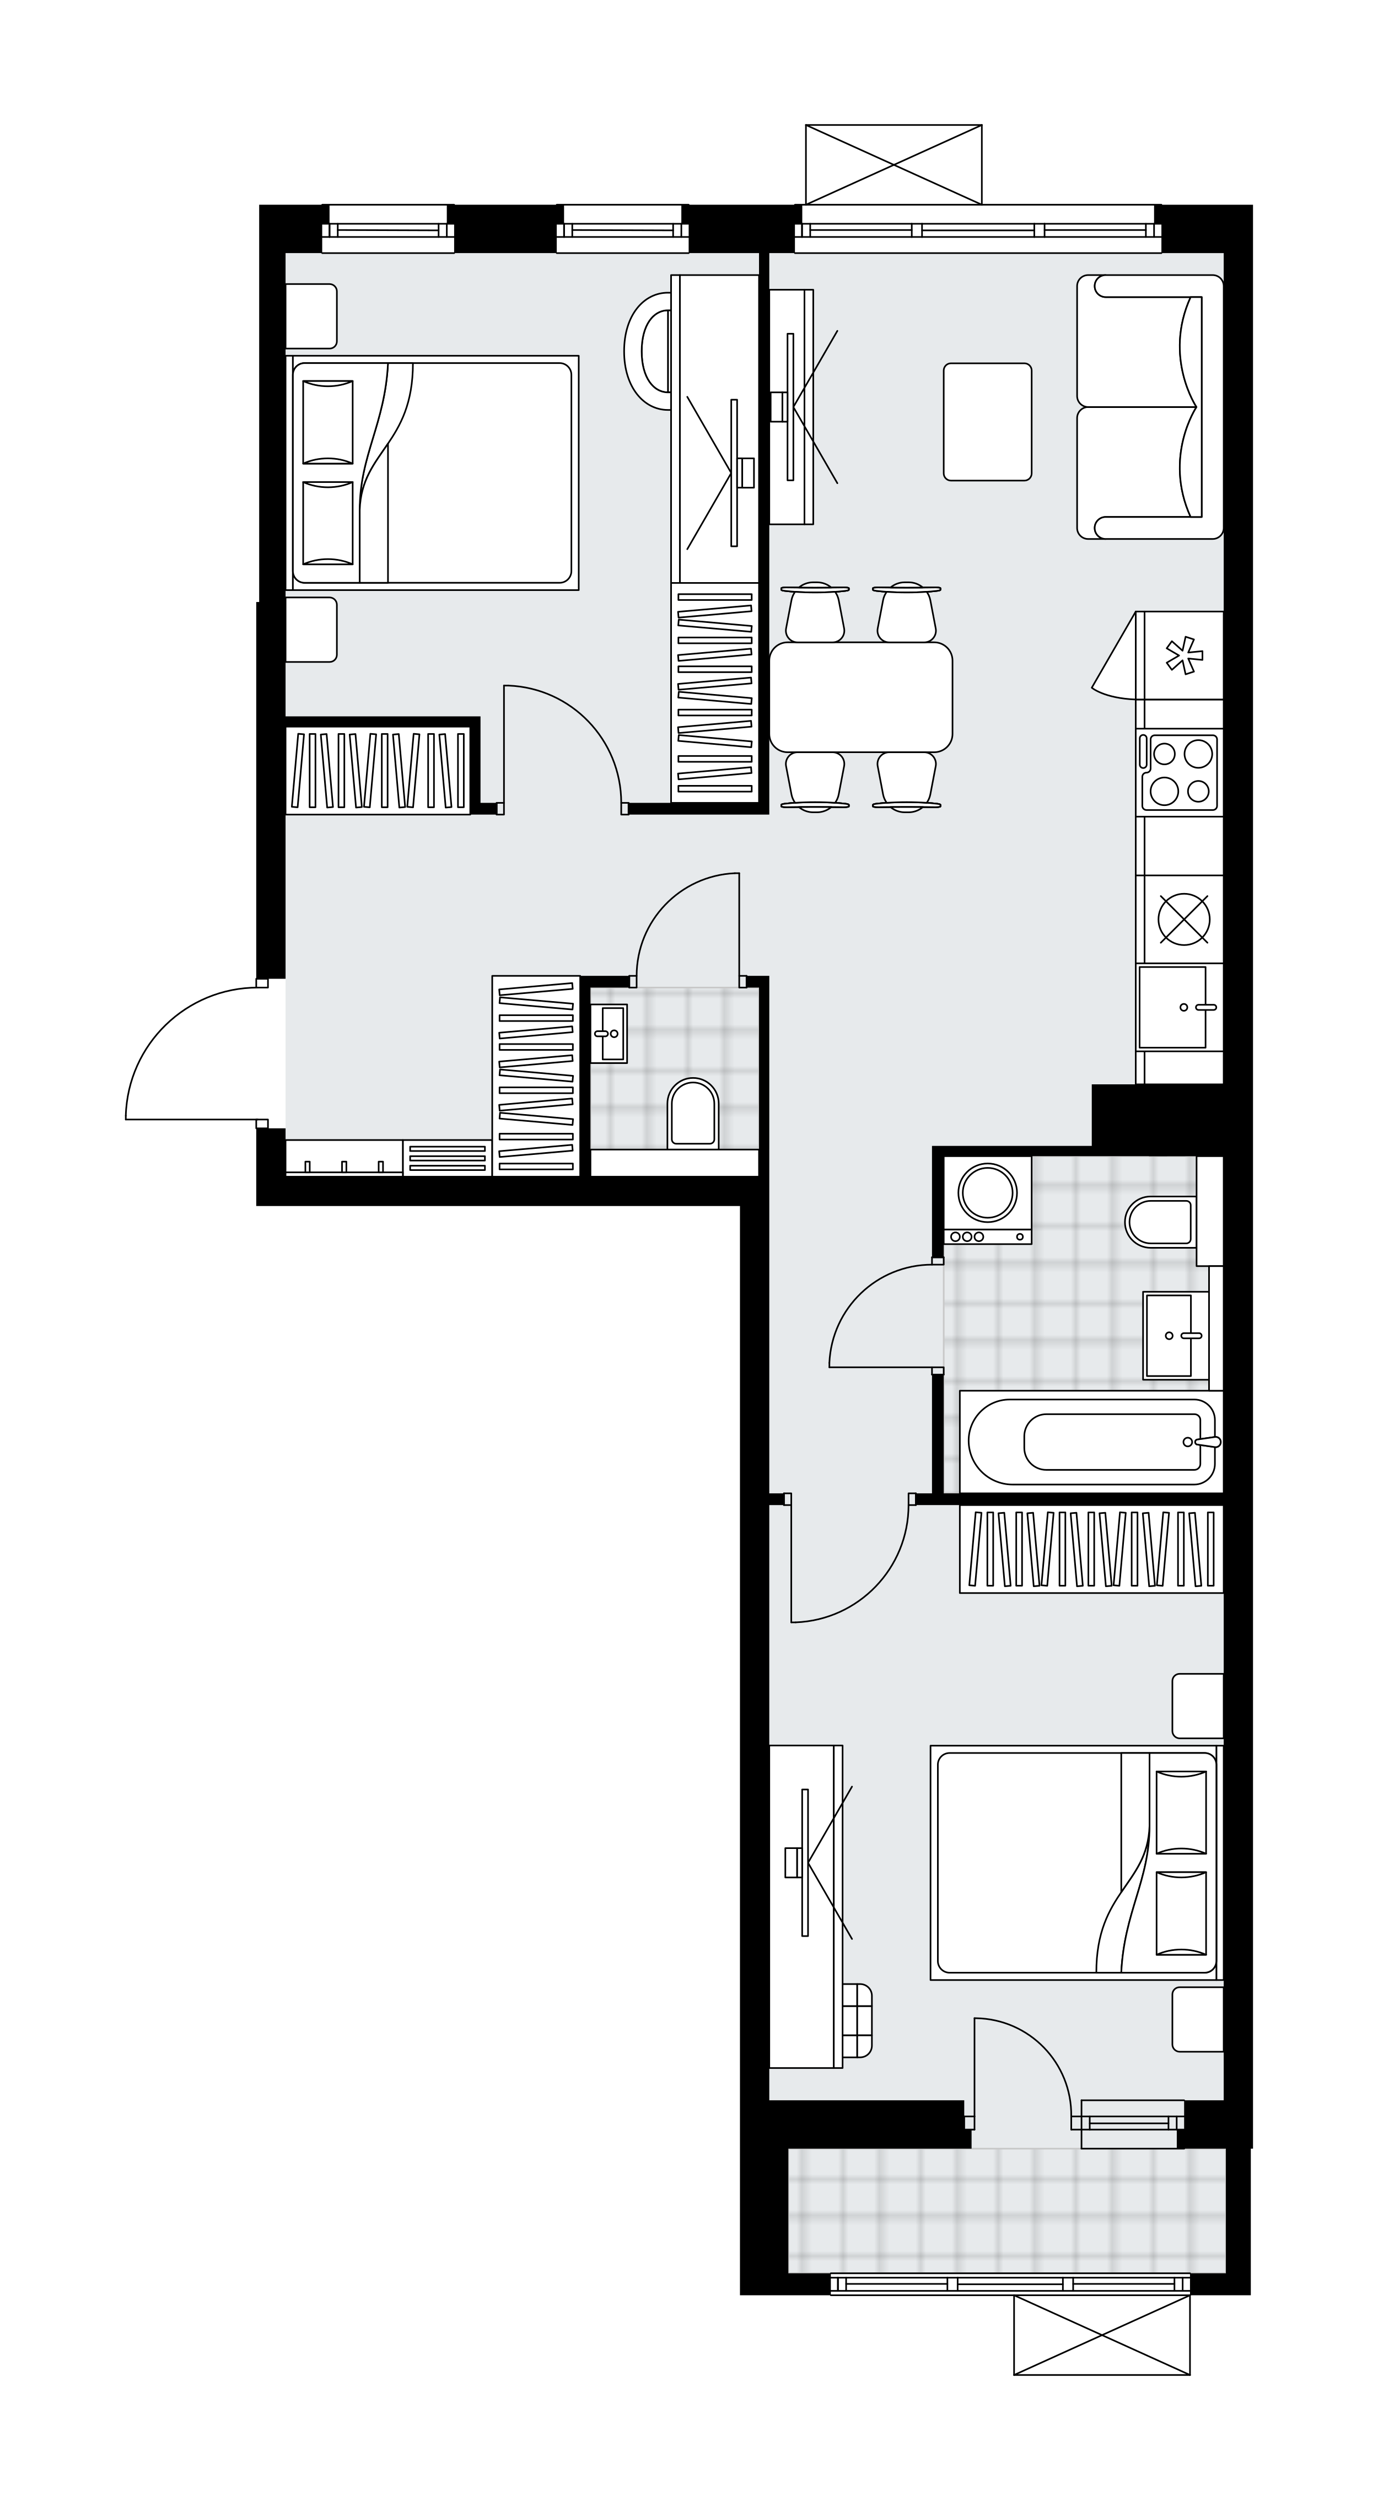 <svg xmlns="http://www.w3.org/2000/svg" xmlns:xlink="http://www.w3.org/1999/xlink" height="2000px" id="Layer_1" style="enable-background:new 0 0 1102.54 2000;" version="1.1" viewBox="0 0 1102.54 2000" width="1102.54px" x="0px" y="0px" xml:space="preserve">
<style type="text/css">
	.st0{fill:none;}
	.st1{opacity:0.25;fill:none;stroke:#070606;stroke-width:0.4;stroke-miterlimit:10;}
	.st2{fill:#FFFFFF;}
	.st3{fill:#E7EAEC;}
	.st4{fill:url(#SVGID_1_);stroke:#C8C8C8;stroke-width:1.3;stroke-miterlimit:10;}
	
		.st5{fill:url(#SVGID_00000119825414624142943940000015233773294602120860_);stroke:#C8C8C8;stroke-width:1.3;stroke-miterlimit:10;}
	
		.st6{fill:url(#SVGID_00000180351982351700927970000013605149803926237841_);stroke:#C8C8C8;stroke-width:1.3;stroke-miterlimit:10;}
	.st7{fill:none;stroke:#000000;stroke-width:1.3;stroke-linecap:round;stroke-linejoin:round;stroke-miterlimit:10;}
	.st8{fill:#FFFFFF;stroke:#000000;stroke-width:1.3;stroke-linecap:round;stroke-linejoin:round;stroke-miterlimit:10;}
	.st9{fill:none;stroke:#000000;stroke-width:1.3;stroke-linecap:round;stroke-linejoin:round;}
	.st10{fill:none;stroke:#000000;stroke-width:1.3;stroke-linecap:round;stroke-linejoin:round;stroke-dasharray:10.102,10.102;}
	.st11{fill:none;stroke:#000000;stroke-width:1.3;stroke-linecap:round;stroke-linejoin:round;stroke-dasharray:10.819,10.819;}
	.st12{fill:none;stroke:#000000;stroke-width:1.3;stroke-linecap:round;stroke-linejoin:round;stroke-dasharray:9.245,9.245;}
	.st13{font-family:'Arial-BoldMT','Arial'; font-weight:bold;}
	.st14{font-size:61.471px;}
	.st15{font-size:52.014px;}
	.st16{font-family: 'ArialMT','Arial';}
	.st17{font-size:40px;}
</style>
<pattern height="14.57" id="New_Pattern_Swatch_2" patternUnits="userSpaceOnUse" style="overflow:visible;" viewBox="7.49 -22.06 14.57 14.57" width="14.57" x="-448.6" y="-0.36">
	<g>
		<rect class="st0" height="14.57" width="14.57" x="7.49" y="-22.06" />
		<g>
			<rect class="st1" height="7.29" width="7.29" x="14.77" y="-7.49" />
		</g>
		<g>
			<rect class="st1" height="7.29" width="7.29" x="0.2" y="-7.49" />
		</g>
		<g>
			<rect class="st1" height="7.29" width="7.29" x="22.06" y="-14.77" />
		</g>
		<g>
			<rect class="st1" height="7.29" width="7.29" x="7.49" y="-14.77" />
			<rect class="st1" height="7.29" width="7.29" x="14.77" y="-22.06" />
		</g>
		<g>
			<rect class="st1" height="7.29" width="7.29" x="0.2" y="-22.06" />
		</g>
		<g>
			<rect class="st1" height="7.29" width="7.29" x="22.06" y="-29.35" />
		</g>
		<g>
			<rect class="st1" height="7.29" width="7.29" x="7.49" y="-29.35" />
		</g>
	</g>
</pattern>
<path class="st2" d="M1002.54,163.78v15.25v23.46v93.83v211.11v387.03v598.14v187.65v38.7h-1.76v99.69v17.59h-48.02  c0,0,0,0,0,0V1900c0,0,0,0.01,0,0.01c0,0.04-0.02,0.07-0.02,0.11c-0.01,0.05-0.01,0.1-0.03,0.15c0,0,0,0,0,0.01  c0,0.01-0.01,0.01-0.01,0.01c-0.05,0.1-0.12,0.17-0.2,0.23c-0.02,0.02-0.04,0.03-0.06,0.04c-0.09,0.05-0.2,0.09-0.31,0.09H811.37  c-0.12,0-0.22-0.04-0.31-0.09c-0.02-0.01-0.04-0.03-0.06-0.04c-0.08-0.06-0.16-0.14-0.2-0.23c0-0.01-0.01-0.01-0.01-0.01  c0,0,0,0,0-0.01c-0.02-0.04-0.02-0.1-0.03-0.15c-0.01-0.04-0.02-0.07-0.02-0.11c0,0,0-0.01,0-0.01v-63.13H664.77  c-0.36,0-0.65-0.29-0.65-0.65c0,0,0,0,0,0h-33.36h-38.7v-15.25v-0.59v-22.87v-117.28v0V964.82H481.22H228.48h-23.46v-61.51  c-0.36,0-0.65-0.29-0.65-0.65v-6.39H100.65c-0.36,0-0.65-0.29-0.65-0.65v-3.07c0,0,0-0.01,0-0.01c0,0,0-0.01,0-0.01  c0.82-27.78,12.26-53.73,32.19-73.09c19.5-18.93,45.07-29.54,72.18-30v-6.41c0-0.36,0.29-0.65,0.65-0.65V502.72v-21.11h2.35V202.48  v-23.46v-15.25h49.78c0-0.36,0.29-0.65,0.65-0.65h105.55c0.36,0,0.65,0.29,0.65,0.65h80.8c0-0.36,0.29-0.65,0.65-0.65H551  c0.36,0,0.65,0.29,0.65,0.65h83.73c0-0.36,0.29-0.65,0.65-0.65h8.15V100c0,0,0-0.01,0-0.01c0-0.04,0.01-0.07,0.02-0.11  c0.01-0.05,0.01-0.1,0.03-0.15c0,0,0,0,0-0.01c0.01-0.02,0.03-0.04,0.04-0.06c0.03-0.05,0.06-0.1,0.1-0.14  c0.03-0.03,0.06-0.04,0.1-0.07c0.04-0.02,0.07-0.05,0.11-0.07c0.05-0.02,0.1-0.02,0.15-0.03c0.03,0,0.06-0.02,0.09-0.02h140.72  c0,0,0,0,0,0h0.02c0.03,0,0.06,0.01,0.09,0.02c0.05,0.01,0.1,0.01,0.15,0.03c0.04,0.02,0.07,0.04,0.11,0.07  c0.03,0.02,0.07,0.04,0.1,0.07c0.04,0.04,0.07,0.09,0.1,0.14c0.01,0.02,0.03,0.04,0.04,0.06c0,0,0,0,0,0.01  c0.02,0.05,0.02,0.1,0.03,0.15c0.01,0.04,0.02,0.07,0.02,0.11c0,0,0,0.01,0,0.01v63.13h143.02c0.36,0,0.65,0.29,0.65,0.65H1002.54z" id="background" />
<g id="floor">
	<polygon class="st3" points="979.08,1718.94 979.08,1680.24 979.08,1510.6 979.08,919.66 979.08,763.09 979.08,202.48    464.21,202.48 427.86,202.48 228.48,202.48 228.48,941.36 464.21,941.36 464.21,919.66 615.51,919.66 615.51,1680.24    630.75,1680.24 630.75,1718.94 630.75,1781.22 630.75,1818.63 980.84,1818.63 980.84,1718.94  " />
	<pattern id="SVGID_1_" patternTransform="matrix(4.138 0 0 4.138 20996.613 16406.666)" xlink:href="#New_Pattern_Swatch_2">
	</pattern>
	<rect class="st4" height="129.6" width="134.87" x="472.42" y="790.06" />
	
		<pattern id="SVGID_00000166654570652259861060000004715344594182727342_" patternTransform="matrix(4.138 0 0 4.138 20996.613 16406.666)" xlink:href="#New_Pattern_Swatch_2">
	</pattern>
	
		<polygon points="   967.35,1112.65 967.35,1012.9 957.28,1012.9 957.28,924.94 755.07,924.94 755.07,1194.69 927.33,1194.69 954.45,1194.69    979.08,1194.69 979.08,1112.65  " style="fill:url(#SVGID_00000166654570652259861060000004715344594182727342_);stroke:#C8C8C8;stroke-width:1.3;stroke-miterlimit:10;" />
	
		<pattern id="SVGID_00000009560658139087161530000008399423499040691097_" patternTransform="matrix(4.138 0 0 4.095 20996.613 16210.463)" xlink:href="#New_Pattern_Swatch_2">
	</pattern>
	
		<rect height="99.69" style="fill:url(#SVGID_00000009560658139087161530000008399423499040691097_);stroke:#C8C8C8;stroke-width:1.3;stroke-miterlimit:10;" width="350.09" x="630.75" y="1718.94" />
	<g id="LINE_00000071517532191356694980000008766473518098397081_">
		<line class="st7" x1="865.32" x2="947.42" y1="1693.14" y2="1693.14" />
	</g>
	<g id="LINE_00000084515273374915493400000006657261498465003180_">
		<line class="st7" x1="865.32" x2="947.42" y1="1703.69" y2="1703.69" />
	</g>
	<g id="LINE_00000011726932178364044540000013699322166085782441_">
		<line class="st7" x1="871.89" x2="934.9" y1="1698.7" y2="1698.7" />
	</g>
	<g id="LINE_00000135686185655726884520000013789132149607375488_">
		<line class="st7" x1="941.47" x2="941.47" y1="1693.14" y2="1703.69" />
	</g>
	<g id="LINE_00000091708159240446873500000016905671938293641401_">
		<line class="st7" x1="871.89" x2="871.89" y1="1693.14" y2="1703.69" />
	</g>
	<g id="LINE_00000078004562745278392920000014540604684478984589_">
		<line class="st7" x1="865.32" x2="947.42" y1="1680.24" y2="1680.24" />
	</g>
	<g id="LINE_00000092416261454967608310000007761997821063490965_">
		<line class="st7" x1="947.42" x2="865.32" y1="1718.94" y2="1718.94" />
	</g>
	<g id="LINE_00000023994829847990067510000004117546659224432536_">
		<line class="st7" x1="934.9" x2="934.9" y1="1693.13" y2="1703.69" />
	</g>
	<g id="LINE_00000067914680548522726280000010930065277994523265_">
		<line class="st7" x1="865.32" x2="865.32" y1="1680.24" y2="1718.94" />
	</g>
	<g id="LINE_00000056390063710295722950000016212732602843669903_">
		<line class="st7" x1="636.03" x2="929.24" y1="163.78" y2="163.78" />
	</g>
	<g id="LINE_00000116234464893589816170000013611834996686331288_">
		<line class="st7" x1="641.69" x2="641.69" y1="179.02" y2="189.58" />
	</g>
	<g id="LINE_00000134933692270169832750000002509832659992124337_">
		<line class="st7" x1="923.37" x2="923.37" y1="179.02" y2="189.58" />
	</g>
	<g id="LINE_00000088101492736948822640000014111071626069447837_">
		<line class="st7" x1="729.51" x2="648.25" y1="184.01" y2="184.01" />
	</g>
	<g id="LINE_00000050623947724939663080000000958704871200781187_">
		<line class="st7" x1="916.81" x2="835.76" y1="184.01" y2="184.01" />
	</g>
	<g id="LINE_00000149369392551227704190000015260164565805159052_">
		<line class="st7" x1="916.81" x2="916.81" y1="189.58" y2="179.02" />
	</g>
	<g id="LINE_00000165957164792458693390000012882059897542360466_">
		<line class="st7" x1="641.69" x2="641.69" y1="179.02" y2="189.58" />
	</g>
	<g id="LINE_00000076564518339397023690000003767168261804666297_">
		<line class="st7" x1="648.25" x2="648.25" y1="189.58" y2="179.02" />
	</g>
	<g id="LINE_00000106844916996936845620000018083720068223222177_">
		<line class="st7" x1="737.72" x2="737.72" y1="179.02" y2="189.58" />
	</g>
	<g id="LINE_00000168827170955614039830000006838738166780761489_">
		<line class="st7" x1="737.72" x2="729.51" y1="189.58" y2="189.58" />
	</g>
	<g id="LINE_00000013166519880329467160000007541699794537825451_">
		<line class="st7" x1="729.51" x2="729.51" y1="189.58" y2="179.02" />
	</g>
	<g id="LINE_00000031169903116078028830000017955221064183737526_">
		<line class="st7" x1="729.51" x2="737.72" y1="179.02" y2="179.02" />
	</g>
	<g id="LINE_00000135684746723236482960000003597064180595855501_">
		<line class="st7" x1="929.24" x2="636.03" y1="202.48" y2="202.48" />
	</g>
	<g id="LINE_00000160876965349538900740000012509988776074126768_">
		<line class="st7" x1="835.76" x2="835.76" y1="179.02" y2="189.58" />
	</g>
	<g id="LINE_00000011022417534941215700000008202569423561058710_">
		<line class="st7" x1="835.76" x2="827.55" y1="189.58" y2="189.58" />
	</g>
	<g id="LINE_00000051377966396228962550000006559139647231135154_">
		<line class="st7" x1="827.55" x2="827.55" y1="189.58" y2="179.02" />
	</g>
	<g id="LINE_00000072257220262380170930000004279043154316361631_">
		<line class="st7" x1="827.55" x2="835.76" y1="179.02" y2="179.02" />
	</g>
	<g id="LINE_00000109722368334549289540000001410096464167975603_">
		<line class="st7" x1="827.55" x2="737.72" y1="184.3" y2="184.3" />
	</g>
	<g id="LWPOLYLINE_00000023976374402410196880000018348683060148177053_">
		<line class="st7" x1="835.76" x2="929.24" y1="179.02" y2="179.02" />
	</g>
	<g id="LWPOLYLINE_00000083069065838884907400000004388557017906602151_">
		<line class="st7" x1="827.55" x2="737.72" y1="179.02" y2="179.02" />
	</g>
	<g id="LWPOLYLINE_00000040544546212694074280000017966923026637316538_">
		<line class="st7" x1="729.51" x2="636.03" y1="179.02" y2="179.02" />
	</g>
	<g id="LWPOLYLINE_00000073709330666942591890000017873874480374434947_">
		<line class="st7" x1="835.76" x2="929.24" y1="189.58" y2="189.58" />
	</g>
	<g id="LWPOLYLINE_00000160168943949988488030000011799884249713514119_">
		<line class="st7" x1="827.55" x2="737.72" y1="189.58" y2="189.58" />
	</g>
	<g id="LWPOLYLINE_00000032622962832079083320000005689711438924610492_">
		<line class="st7" x1="729.51" x2="636.03" y1="189.58" y2="189.58" />
	</g>
	<g id="LINE_00000124159736362624826640000001966181262908879782_">
		<line class="st7" x1="257.8" x2="363.35" y1="163.78" y2="163.78" />
	</g>
	<g id="LINE_00000015317587608903616370000015987569651993711544_">
		<line class="st7" x1="363.35" x2="257.8" y1="189.58" y2="189.58" />
	</g>
	<g id="LINE_00000153674320302322822120000004893611720730168757_">
		<line class="st7" x1="263.66" x2="263.66" y1="179.02" y2="189.58" />
	</g>
	<g id="LINE_00000111157302830535372470000002098336459568386456_">
		<line class="st7" x1="357.49" x2="357.49" y1="179.02" y2="189.58" />
	</g>
	<g id="LINE_00000100382384966658149620000015006917051191786117_">
		<line class="st7" x1="363.35" x2="257.8" y1="179.02" y2="179.02" />
	</g>
	<g id="LINE_00000001624000922145821320000008712852961791725458_">
		<line class="st7" x1="350.92" x2="270.23" y1="184.3" y2="184.01" />
	</g>
	<g id="LINE_00000144297496709038696010000012628006786559449525_">
		<line class="st7" x1="350.92" x2="350.92" y1="189.58" y2="179.02" />
	</g>
	<g id="LINE_00000038402052696435487800000015203989335857923737_">
		<line class="st7" x1="263.66" x2="263.66" y1="179.02" y2="189.58" />
	</g>
	<g id="LINE_00000062153389313514858310000002470051249654445454_">
		<line class="st7" x1="270.23" x2="270.23" y1="189.58" y2="179.02" />
	</g>
	<g id="LINE_00000093891159407029312140000010891265079508201892_">
		<line class="st7" x1="363.35" x2="257.8" y1="202.48" y2="202.48" />
	</g>
	<g id="LINE_00000035506167526044378190000011365567586339178383_">
		<line class="st7" x1="445.45" x2="551" y1="163.78" y2="163.78" />
	</g>
	<g id="LINE_00000101101489572639082780000014569127707484322226_">
		<line class="st7" x1="551" x2="445.45" y1="189.58" y2="189.58" />
	</g>
	<g id="LINE_00000046339926503853242950000005550684612527626685_">
		<line class="st7" x1="451.31" x2="451.31" y1="179.02" y2="189.58" />
	</g>
	<g id="LINE_00000038409295688540314300000007964948294722305716_">
		<line class="st7" x1="545.14" x2="545.14" y1="179.02" y2="189.58" />
	</g>
	<g id="LINE_00000007391973470865206940000012082589495062503065_">
		<line class="st7" x1="551" x2="445.45" y1="179.02" y2="179.02" />
	</g>
	<g id="LINE_00000000224927798943942970000011700425826732807315_">
		<line class="st7" x1="538.57" x2="457.88" y1="184.3" y2="184.01" />
	</g>
	<g id="LINE_00000021805797997840790100000012273345118034716086_">
		<line class="st7" x1="538.57" x2="538.57" y1="189.58" y2="179.02" />
	</g>
	<g id="LINE_00000021816541005088900950000002380990237035558078_">
		<line class="st7" x1="451.31" x2="451.31" y1="179.02" y2="189.58" />
	</g>
	<g id="LINE_00000163794667142974144990000005836859174236197788_">
		<line class="st7" x1="457.88" x2="457.88" y1="189.58" y2="179.02" />
	</g>
	<g id="LINE_00000182522549801257820790000013279006889650740119_">
		<line class="st7" x1="551" x2="445.45" y1="202.48" y2="202.48" />
	</g>
	<g id="LINE_00000032617148564266061590000006464302218241020090_">
		<line class="st7" x1="664.77" x2="952.11" y1="1818.63" y2="1818.63" />
	</g>
	<g id="LINE_00000145757482347496530960000000896845201189158826_">
		<line class="st7" x1="670.42" x2="670.42" y1="1822.15" y2="1832.7" />
	</g>
	<g id="LINE_00000182497695197838310060000014248591709057170053_">
		<line class="st7" x1="946.24" x2="946.24" y1="1822.15" y2="1832.7" />
	</g>
	<g id="LINE_00000157993531117111644440000012687222480393054381_">
		<line class="st7" x1="758.01" x2="676.99" y1="1827.13" y2="1827.13" />
	</g>
	<g id="LINE_00000017517291851400048120000014088604989995643828_">
		<line class="st7" x1="939.68" x2="858.63" y1="1827.13" y2="1827.13" />
	</g>
	<g id="LINE_00000155112488095471960950000014930005080613456512_">
		<line class="st7" x1="939.68" x2="939.68" y1="1832.7" y2="1822.15" />
	</g>
	<g id="LINE_00000152261493588155358670000004310442079279852734_">
		<line class="st7" x1="670.42" x2="670.42" y1="1822.15" y2="1832.7" />
	</g>
	<g id="LINE_00000171720236146938869260000000509633283496331963_">
		<line class="st7" x1="676.99" x2="676.99" y1="1832.7" y2="1822.15" />
	</g>
	<g id="LINE_00000134957305664484170160000007436514651322378414_">
		<line class="st7" x1="766.22" x2="766.22" y1="1822.15" y2="1832.7" />
	</g>
	<g id="LINE_00000059302507985799171270000010019160112974773917_">
		<line class="st7" x1="766.22" x2="758.01" y1="1832.7" y2="1832.7" />
	</g>
	<g id="LINE_00000033349804438579521140000016230926287556013207_">
		<line class="st7" x1="758.01" x2="758.01" y1="1832.7" y2="1822.15" />
	</g>
	<g id="LINE_00000015343647488134582570000004051284708263762049_">
		<line class="st7" x1="758.01" x2="766.22" y1="1822.15" y2="1822.15" />
	</g>
	<g id="LINE_00000016769703710330708060000003819356587967339952_">
		<line class="st7" x1="952.11" x2="664.77" y1="1836.22" y2="1836.22" />
	</g>
	<g id="LINE_00000041975747740109466820000006024204262685526692_">
		<line class="st7" x1="858.63" x2="858.63" y1="1822.15" y2="1832.7" />
	</g>
	<g id="LINE_00000031901968412286337680000002023122959080316330_">
		<line class="st7" x1="858.63" x2="850.42" y1="1832.7" y2="1832.7" />
	</g>
	<g id="LINE_00000003785326013181977190000014652303676524604077_">
		<line class="st7" x1="850.42" x2="850.42" y1="1832.7" y2="1822.15" />
	</g>
	<g id="LINE_00000155865930969737313300000015616804729376087212_">
		<line class="st7" x1="850.42" x2="858.63" y1="1822.15" y2="1822.15" />
	</g>
	<g id="LINE_00000031188192089747571920000000324963774320550590_">
		<line class="st7" x1="850.42" x2="766.22" y1="1827.43" y2="1827.43" />
	</g>
	<g id="LWPOLYLINE_00000132049521217470288930000005770695013125276344_">
		<line class="st7" x1="858.63" x2="952.11" y1="1822.15" y2="1822.15" />
	</g>
	<g id="LWPOLYLINE_00000063620571105472174450000009364453016034433718_">
		<line class="st7" x1="850.42" x2="766.22" y1="1822.15" y2="1822.15" />
	</g>
	<g id="LWPOLYLINE_00000166675077942128643030000005889465543090064560_">
		<line class="st7" x1="758.01" x2="664.77" y1="1822.15" y2="1822.15" />
	</g>
	<g id="LWPOLYLINE_00000178201480615360316610000014007083274952989874_">
		<line class="st7" x1="858.63" x2="952.11" y1="1832.7" y2="1832.7" />
	</g>
	<g id="LWPOLYLINE_00000021811571449329899660000006408757588637661319_">
		<line class="st7" x1="850.42" x2="766.22" y1="1832.7" y2="1832.7" />
	</g>
	<g id="LWPOLYLINE_00000039824930456783455360000011855181984936655039_">
		<line class="st7" x1="758.01" x2="664.77" y1="1832.7" y2="1832.7" />
	</g>
	<g id="LWPOLYLINE_00000170274852903650370920000017068695493673898136_">
		<rect class="st7" height="7.04" width="9.38" x="205.02" y="783.03" />
	</g>
	<g id="LWPOLYLINE_00000106110179784544364150000000872027803264452267_">
		<rect class="st7" height="7.04" width="9.38" x="205.02" y="895.62" />
	</g>
	<g id="LWPOLYLINE_00000108281735023988190980000001279464323444990601_">
		<path class="st7" d="M100.65,892.54c1.69-57.08,48.45-102.48,105.55-102.48" />
	</g>
	<g id="LINE_00000120555532015217337600000016315118421168895670_">
		<line class="st7" x1="206.2" x2="100.65" y1="895.62" y2="895.62" />
	</g>
	<g id="LINE_00000096749209994578023290000007884998849218872996_">
		<line class="st7" x1="100.65" x2="100.65" y1="895.62" y2="892.54" />
	</g>
	<g id="ARC_00000059999002002747322320000013460926261118406546_">
		<path class="st7" d="M779.7,1614.56c0.38,0,0.77,0,1.15,0.01c42.75,0.64,76.89,35.82,76.25,78.57" />
	</g>
	<g id="LINE_00000071523764504373163640000018168828182496884131_">
		<line class="st7" x1="779.7" x2="779.7" y1="1693.14" y2="1614.56" />
	</g>
	<g id="LINE_00000116203484943243980650000017580943864606076577_">
		<line class="st7" x1="865.32" x2="857.11" y1="1693.14" y2="1693.14" />
	</g>
	<g id="LINE_00000151515049334401786800000014798197805779468468_">
		<line class="st7" x1="857.11" x2="857.11" y1="1693.14" y2="1703.69" />
	</g>
	<g id="LINE_00000083074024646741686430000010277710015601127854_">
		<line class="st7" x1="857.11" x2="865.32" y1="1703.69" y2="1703.69" />
	</g>
	<g id="LINE_00000039814141638146528210000002496358788049907344_">
		<line class="st7" x1="771.49" x2="779.7" y1="1703.69" y2="1703.69" />
	</g>
	<g id="LINE_00000049918376522770310000000004839879367305465998_">
		<line class="st7" x1="779.7" x2="779.7" y1="1703.69" y2="1693.14" />
	</g>
	<g id="LINE_00000052799622447430796540000007450065175892118438_">
		<line class="st7" x1="779.7" x2="771.49" y1="1693.14" y2="1693.14" />
	</g>
	<g id="LINE_00000174567936222416460600000012660010933702873530_">
		<line class="st7" x1="771.49" x2="771.49" y1="1703.69" y2="1693.14" />
	</g>
	<g id="LWPOLYLINE_00000062912968266699129240000003134940925713476487_">
		<rect class="st7" height="9.38" width="5.86" x="627.24" y="1194.69" />
	</g>
	<g id="LWPOLYLINE_00000001625995518276202180000011067979242064159675_">
		<rect class="st7" height="9.38" width="5.86" x="726.93" y="1194.69" />
	</g>
	<g id="LINE_00000020369429446099250230000013656530229865661369_">
		<line class="st7" x1="627.24" x2="627.24" y1="1204.07" y2="1194.69" />
	</g>
	<g id="LINE_00000064339311600533405990000003647214248838769045_">
		<line class="st7" x1="732.79" x2="732.79" y1="1204.07" y2="1194.69" />
	</g>
	<g id="LINE_00000183227983242295508680000016797923865754165941_">
		<line class="st7" x1="633.1" x2="633.1" y1="1204.07" y2="1297.9" />
	</g>
	<g id="LINE_00000172399052293985807490000010578791704479049345_">
		<line class="st7" x1="636.62" x2="633.1" y1="1297.9" y2="1297.9" />
	</g>
	<g id="ARC_00000033335038552180569510000011140097164591426734_">
		<path class="st7" d="M726.93,1204.07c-0.03,50.45-39.89,91.87-90.31,93.83" />
	</g>
	<g id="LWPOLYLINE_00000036229109108482520510000012668797190591938198_">
		<rect class="st7" height="5.86" width="9.38" x="745.69" y="1093.83" />
	</g>
	<g id="LWPOLYLINE_00000172418389050773225090000015245235694357631137_">
		<rect class="st7" height="5.86" width="9.38" x="745.69" y="1005.86" />
	</g>
	<g id="LINE_00000174564947600984504150000012588919420850480522_">
		<line class="st7" x1="745.69" x2="755.07" y1="1099.69" y2="1099.69" />
	</g>
	<g id="LINE_00000081624390100856299870000018093650898907031442_">
		<line class="st7" x1="745.69" x2="755.07" y1="1005.86" y2="1005.86" />
	</g>
	<g id="LINE_00000084506391414145583860000008238827054072500616_">
		<line class="st7" x1="745.69" x2="663.59" y1="1093.83" y2="1093.83" />
	</g>
	<g id="ARC_00000127041082533184232770000001089265939233974163_">
		<path class="st7" d="M745.69,1011.73c-43.97,0.03-80.14,34.65-82.1,78.58" />
	</g>
	<g id="LINE_00000054251785644704907700000013622175281215827589_">
		<line class="st7" x1="663.59" x2="663.59" y1="1093.83" y2="1090.31" />
	</g>
	<g id="LWPOLYLINE_00000083771709717150317120000010211071062689378737_">
		<rect class="st7" height="9.38" width="5.86" x="591.46" y="780.68" />
	</g>
	<g id="LWPOLYLINE_00000182498168667193164580000014597092714459338686_">
		<rect class="st7" height="9.38" width="5.86" x="503.5" y="780.68" />
	</g>
	<g id="LINE_00000078744442046496911480000009495587308073436809_">
		<line class="st7" x1="597.33" x2="597.33" y1="780.68" y2="790.06" />
	</g>
	<g id="LINE_00000163061008035257795820000009971868531786239882_">
		<line class="st7" x1="503.5" x2="503.5" y1="780.68" y2="790.06" />
	</g>
	<g id="LINE_00000173133534193780003190000013090120776892260490_">
		<line class="st7" x1="591.46" x2="591.46" y1="780.68" y2="698.58" />
	</g>
	<g id="ARC_00000000923506557847290640000006521553894224490660_">
		<path class="st7" d="M509.37,780.68c0.03-43.97,34.65-80.14,78.58-82.1" />
	</g>
	<g id="LINE_00000142168254324875410240000002091441879394553748_">
		<line class="st7" x1="591.46" x2="587.95" y1="698.58" y2="698.58" />
	</g>
	<g id="LWPOLYLINE_00000072991887446392732660000015862380981689622700_">
		<rect class="st7" height="9.38" width="5.86" x="397.36" y="642.29" />
	</g>
	<g id="LWPOLYLINE_00000032631325921330651130000014125645313663360427_">
		<rect class="st7" height="9.38" width="5.86" x="497.05" y="642.29" />
	</g>
	<g id="LINE_00000040571213659045736150000015417179700617710239_">
		<line class="st7" x1="397.36" x2="397.36" y1="642.29" y2="651.67" />
	</g>
	<g id="LINE_00000040549260794324204770000006218830693690762146_">
		<line class="st7" x1="502.92" x2="502.92" y1="642.29" y2="651.67" />
	</g>
	<g id="LINE_00000075129744727037396300000007022133384492020894_">
		<line class="st7" x1="403.23" x2="403.23" y1="642.29" y2="548.46" />
	</g>
	<g id="LINE_00000045607778802038746480000012362584537660794018_">
		<line class="st7" x1="406.75" x2="403.23" y1="548.46" y2="548.46" />
	</g>
	<g id="ARC_00000103243613749232648180000013629844389640069291_">
		<path class="st7" d="M406.75,548.46c50.41,1.95,90.28,43.38,90.31,93.83" />
	</g>
	<g id="LINE_00000078017477527328542290000013273013163490828220_">
		<line class="st7" x1="644.83" x2="785.57" y1="100" y2="100" />
	</g>
	<g id="LINE_00000129168698765450255770000013867528686269991810_">
		<line class="st7" x1="785.57" x2="785.57" y1="100" y2="163.78" />
	</g>
	<g id="LINE_00000070082373711016249060000017309193777028409992_">
		<line class="st7" x1="644.83" x2="644.83" y1="163.78" y2="100" />
	</g>
	<g id="LWPOLYLINE_00000170993127394575296230000004716026937550033855_">
		<line class="st7" x1="785.57" x2="644.83" y1="163.78" y2="100" />
	</g>
	<g id="LWPOLYLINE_00000028293249714792864860000009831546766062488194_">
		<line class="st7" x1="644.83" x2="785.57" y1="163.78" y2="100" />
	</g>
	<g id="LINE_00000074437163131453792640000008214672056096456876_">
		<line class="st7" x1="952.11" x2="811.37" y1="1900" y2="1900" />
	</g>
	<g id="LINE_00000060715555828284469350000002310526553417575552_">
		<line class="st7" x1="811.37" x2="811.37" y1="1900" y2="1836.22" />
	</g>
	<g id="LINE_00000123423049254852705310000013614948550308541345_">
		<line class="st7" x1="952.11" x2="952.11" y1="1836.22" y2="1900" />
	</g>
	<g id="LWPOLYLINE_00000060011660186243346130000014966152042495077512_">
		<line class="st7" x1="811.37" x2="952.11" y1="1836.22" y2="1900" />
	</g>
	<g id="LWPOLYLINE_00000174579455510223881310000009607994362221896591_">
		<line class="st7" x1="952.11" x2="811.37" y1="1836.22" y2="1900" />
	</g>
	<g>
		<polygon points="771.49,1680.24 630.75,1680.24 615.51,1680.24 615.51,1204.07 627.24,1204.07 627.24,1194.69 615.51,1194.69     615.51,941.36 615.51,780.68 607.3,780.68 597.33,780.68 597.33,790.06 607.3,790.06 607.3,941.36 592.05,941.36 592.05,941.36     481.22,941.36 481.22,941.36 472.42,941.36 472.42,790.06 503.5,790.06 503.5,780.68 464.21,780.68 464.21,790.06 464.21,941.36     228.48,941.36 228.48,902.66 205.02,902.66 205.02,964.82 228.48,964.82 481.22,964.82 592.05,964.82 592.05,1680.24     592.05,1680.24 592.05,1797.52 592.05,1820.39 592.05,1820.98 592.05,1836.22 630.75,1836.22 664.77,1836.22 664.77,1818.63     630.75,1818.63 630.75,1797.52 630.75,1718.94 771.49,1718.94 777.36,1718.94 777.36,1703.69 771.49,1703.69   " />
		<polygon points="228.48,581.3 376.25,581.3 376.25,642.29 376.25,651.67 397.36,651.67 397.36,642.29 384.46,642.29 384.46,581.3     384.46,573.09 228.48,573.09 228.48,502.72 228.48,481.61 228.48,202.48 257.8,202.48 257.8,179.02 263.66,179.02 263.66,163.78     207.37,163.78 207.37,179.02 207.37,202.48 207.37,481.61 205.02,481.61 205.02,502.72 205.02,783.03 228.48,783.03   " />
		<polygon points="615.51,651.67 615.51,202.48 636.03,202.48 636.03,179.02 641.9,179.02 641.9,163.78 545.14,163.78     545.14,179.02 551,179.02 551,202.48 607.3,202.48 607.3,642.29 502.92,642.29 502.92,651.67 607.3,651.67   " />
		<polygon points="363.35,202.48 445.45,202.48 445.45,179.02 451.31,179.02 451.31,163.78 357.49,163.78 357.49,179.02     363.35,179.02   " />
		<polygon points="923.37,163.78 923.37,179.02 929.24,179.02 929.24,202.48 979.08,202.48 979.08,296.31 979.08,507.41     979.08,867.47 979.08,867.47 979.08,867.47 925.04,867.47 873.53,867.47 873.53,916.73 755.07,916.73 745.69,916.73     745.69,1005.86 755.07,1005.86 755.07,924.94 873.53,924.94 873.53,924.94 873.53,924.94 873.53,924.94 873.99,924.94     919.3,924.94 919.3,925.06 979.08,924.94 979.08,1194.69 755.07,1194.69 755.07,1099.69 745.69,1099.69 745.69,1194.69     732.79,1194.69 732.79,1204.07 979.08,1204.07 979.08,1492.59 979.08,1680.24 947.42,1680.24 947.42,1703.69 941.55,1703.69     941.55,1718.94 947.42,1718.94 980.84,1718.94 980.84,1818.63 952.11,1818.63 952.11,1836.22 1000.78,1836.22 1000.78,1818.63     1000.78,1718.94 1002.54,1718.94 1002.54,1680.24 1002.54,1492.59 1002.54,894.45 1002.54,507.41 1002.54,296.31 1002.54,202.48     1002.54,179.02 1002.54,163.78   " />
	</g>
</g>
<g id="mebel">
	<g>
		<path class="st8" d="M938.03,1344.83v39.99c0,3.24,2.63,5.86,5.86,5.86h35.18v-51.6h-35.3    C940.61,1339.08,938.03,1341.65,938.03,1344.83z" />
		<path class="st8" d="M938.03,1595.55v39.99c0,3.24,2.63,5.86,5.86,5.86h35.18v-51.6h-35.3    C940.61,1589.8,938.03,1592.37,938.03,1595.55z" />
		<g>
			
				<rect class="st8" height="5.86" transform="matrix(-1.836970e-16 1 -1 -1.836970e-16 2466.443 514.142)" width="187.49" x="882.4" y="1487.36" />
			
				<rect class="st8" height="228.7" transform="matrix(-1.836970e-16 1 -1 -1.836970e-16 2349.161 631.424)" width="187.49" x="765.12" y="1375.94" />
			<path class="st8" d="M973.22,1411.79v157c0,5.18-4.2,9.38-9.38,9.38H759.76c-5.18,0-9.38-4.2-9.38-9.38v-157     c0-5.18,4.2-9.38,9.38-9.38h204.07C969.02,1402.41,973.22,1406.61,973.22,1411.79z" />
			<path class="st8" d="M897.13,1578.17c2.4-49.04,22.61-73.34,22.62-117.5c-1.6,47.25-42.65,52.29-42.57,117.5L897.13,1578.17z" />
			<g>
				<path class="st8" d="M897.13,1578.17c2.4-49.04,22.61-73.34,22.62-117.5l0-58.27h44.09c5.18,0,9.38,4.2,9.38,9.38v157      c0,5.18-4.2,9.38-9.38,9.38L897.13,1578.17L897.13,1578.17z" />
			</g>
			
				<rect class="st8" height="39.6" transform="matrix(-1.836970e-16 1 -1 -1.836970e-16 2395.275 504.898)" width="65.8" x="912.29" y="1430.28" />
			<path class="st8" d="M925.39,1482.98c12.44-5.57,27.16-5.57,39.6,0H925.39z" />
			<path class="st8" d="M964.99,1417.19c-12.44,5.57-27.16,5.57-39.6,0H964.99z" />
			
				<rect class="st8" height="39.6" transform="matrix(-1.836970e-16 1 -1 -1.836970e-16 2475.974 585.597)" width="66.05" x="912.16" y="1510.98" />
			<path class="st8" d="M925.39,1563.81c12.44-5.59,27.16-5.59,39.6,0H925.39z" />
			<path class="st8" d="M964.99,1497.76c-12.44,5.59-27.16,5.59-39.6,0H964.99z" />
			<g>
				<path class="st8" d="M919.75,1460.68v-58.27h-22.62v111.33C907.8,1497.97,918.93,1484.84,919.75,1460.68z" />
			</g>
		</g>
	</g>
	<g>
		<path class="st8" d="M269.53,523.81v-39.99c0-3.24-2.63-5.86-5.86-5.86h-35.18v51.6h35.3    C266.95,529.57,269.53,526.99,269.53,523.81z" />
		<path class="st8" d="M269.53,273.09v-39.99c0-3.24-2.63-5.86-5.86-5.86h-35.18v51.6h35.3    C266.95,278.85,269.53,276.27,269.53,273.09z" />
		<g>
			
				<rect class="st8" height="5.86" transform="matrix(4.504026e-11 -1 1 4.504026e-11 -146.943 609.76)" width="187.49" x="137.66" y="375.42" />
			
				<rect class="st8" height="228.7" transform="matrix(4.504026e-11 -1 1 4.504026e-11 -29.661 727.042)" width="187.49" x="254.94" y="264" />
			<path class="st8" d="M234.34,456.85v-157c0-5.18,4.2-9.38,9.38-9.38h204.07c5.18,0,9.38,4.2,9.38,9.38v157     c0,5.18-4.2,9.38-9.38,9.38H243.72C238.54,466.23,234.34,462.03,234.34,456.85z" />
			<path class="st8" d="M310.43,290.47c-2.4,49.04-22.61,73.34-22.62,117.5c1.6-47.25,42.65-52.29,42.57-117.5L310.43,290.47z" />
			<g>
				<path class="st8" d="M310.43,290.47c-2.4,49.04-22.61,73.34-22.62,117.5l0,58.27h-44.09c-5.18,0-9.38-4.2-9.38-9.38v-157      c0-5.18,4.2-9.38,9.38-9.38L310.43,290.47L310.43,290.47z" />
			</g>
			
				<rect class="st8" height="39.6" transform="matrix(4.574058e-11 -1 1 4.574058e-11 -156.187 680.928)" width="65.8" x="229.47" y="398.76" />
			<path class="st8" d="M282.17,385.66c-12.44,5.57-27.16,5.57-39.6,0H282.17z" />
			<path class="st8" d="M242.57,451.46c12.44-5.57,27.16-5.57,39.6,0L242.57,451.46z" />
			
				<rect class="st8" height="39.6" transform="matrix(4.500051e-11 -1 1 4.500051e-11 -75.488 600.228)" width="66.05" x="229.35" y="318.06" />
			<path class="st8" d="M282.17,304.83c-12.44,5.59-27.16,5.59-39.6,0H282.17z" />
			<path class="st8" d="M242.57,370.88c12.44-5.59,27.16-5.59,39.6,0H242.57z" />
			<g>
				<path class="st8" d="M287.81,407.97v58.27h22.62V354.9C299.76,370.68,288.63,383.81,287.81,407.97z" />
			</g>
		</g>
	</g>
	<g>
		
			<rect class="st8" height="71.54" transform="matrix(-1.836970e-16 1 -1 -1.836970e-16 1284.772 568.625)" width="29.32" x="343.41" y="890.93" />
		
			<rect class="st8" height="59.81" transform="matrix(6.123234e-17 -1 1 6.123234e-17 -561.002 1277.149)" width="3.48" x="356.33" y="889.17" />
		
			<rect class="st8" height="59.81" transform="matrix(6.123234e-17 -1 1 6.123234e-17 -568.625 1284.772)" width="3.48" x="356.33" y="896.79" />
		
			<rect class="st8" height="59.81" transform="matrix(6.123234e-17 -1 1 6.123234e-17 -576.249 1292.395)" width="3.48" x="356.33" y="904.42" />
	</g>
	<g>
		<g>
			<g>
				<path class="st8" d="M593.13,257v48.11c0,4.84-3.93,8.77-8.77,8.77h-49.93v-65.65h49.93C589.2,248.23,593.13,252.16,593.13,257z      " />
				<path class="st8" d="M534.42,313.89c-11.39,0-21.02-11.46-21.02-32.84s9.51-32.81,21.02-32.81V313.89z" />
				<path class="st8" d="M534.42,234.16c-19.21,0-35.06,17.74-35.06,46.89s16.06,46.91,35.06,46.91h49.91v-14.07h-49.91      c-11.39,0-21.02-11.46-21.02-32.84s9.51-32.81,21.02-32.81h49.91v-14.07H534.42z" />
			</g>
		</g>
		<g>
			
				<rect class="st8" height="63.33" transform="matrix(5.051078e-10 1 -1 5.051078e-10 918.851 -232.412)" width="246.29" x="452.49" y="311.55" />
			
				<rect class="st8" height="7.04" transform="matrix(3.260430e-10 1 -1 3.260430e-10 883.667 -197.227)" width="246.29" x="417.3" y="339.7" />
		</g>
		<g>
			<g>
				<g id="LINE_00000022558600482209565290000003941286249549781160_">
					<line class="st8" x1="585.07" x2="549.89" y1="378.4" y2="317.46" />
				</g>
				<g id="LINE_00000103248048649863703680000012455418348911934377_">
					<line class="st8" x1="585.07" x2="549.89" y1="378.4" y2="439.35" />
				</g>
			</g>
			<rect class="st8" height="117.28" width="4.69" x="585.07" y="319.76" />
			
				<rect class="st8" height="23.46" transform="matrix(-1 2.729673e-10 -2.729673e-10 -1 1183.627 756.809)" width="4.1" x="589.76" y="366.68" />
			<rect class="st8" height="23.46" width="9.38" x="593.87" y="366.68" />
		</g>
	</g>
	<g>
		
			<rect class="st8" height="211.11" transform="matrix(1.440575e-10 -1 1 1.440575e-10 -365.727 2112.784)" width="70.37" x="838.34" y="1133.7" />
		<g>
			
				<rect class="st8" height="4.66" transform="matrix(1.355530e-10 -1 1 1.355530e-10 -446.938 2031.573)" width="58.64" x="763" y="1236.93" />
			
				<rect class="st8" height="4.66" transform="matrix(1.347465e-10 -1 1 1.347465e-10 -423.847 2054.665)" width="58.64" x="786.09" y="1236.93" />
			
				<rect class="st8" height="4.66" transform="matrix(1.347465e-10 -1 1 1.347465e-10 -389.21 2089.302)" width="58.64" x="820.73" y="1236.93" />
			
				<rect class="st8" height="4.66" transform="matrix(1.347776e-10 -1 1 1.347776e-10 -366.119 2112.393)" width="58.64" x="843.82" y="1236.93" />
			
				<rect class="st8" height="4.66" transform="matrix(1.347465e-10 -1 1 1.347465e-10 -331.482 2147.03)" width="58.64" x="878.45" y="1236.93" />
			
				<rect class="st8" height="4.66" transform="matrix(0.087 -0.996 0.996 0.087 -521.817 1909.048)" width="58.64" x="751.45" y="1236.93" />
			
				<rect class="st8" height="4.66" transform="matrix(0.087 -0.996 0.996 0.087 -469.12 1966.557)" width="58.64" x="809.18" y="1236.93" />
			
				<rect class="st8" height="4.66" transform="matrix(0.087 -0.996 0.996 0.087 -416.423 2024.065)" width="58.64" x="866.91" y="1236.93" />
			
				<rect class="st8" height="4.66" transform="matrix(-0.087 -0.996 0.996 -0.087 -360.615 2148.068)" width="58.64" x="774.54" y="1236.93" />
			
				<rect class="st8" height="4.66" transform="matrix(-0.087 -0.996 0.996 -0.087 -335.512 2171.072)" width="58.64" x="797.63" y="1236.93" />
			
				<rect class="st8" height="4.66" transform="matrix(-0.087 -0.996 0.996 -0.087 -297.856 2205.577)" width="58.64" x="832.27" y="1236.93" />
			
				<rect class="st8" height="4.66" transform="matrix(-0.087 -0.996 0.996 -0.087 -272.752 2228.58)" width="58.64" x="855.36" y="1236.93" />
			
				<rect class="st8" height="4.66" transform="matrix(0.087 -0.996 0.996 0.087 -384.805 2058.571)" width="58.64" x="901.54" y="1236.93" />
			
				<rect class="st8" height="4.66" transform="matrix(-0.087 -0.996 0.996 -0.087 -235.096 2263.085)" width="58.64" x="890" y="1236.93" />
			
				<rect class="st8" height="4.66" transform="matrix(1.340022e-10 -1 1 1.340022e-10 -294.403 2184.109)" width="58.64" x="915.53" y="1236.93" />
			
				<rect class="st8" height="4.66" transform="matrix(1.347465e-10 -1 1 1.347465e-10 -270.534 2207.978)" width="58.64" x="939.4" y="1236.93" />
			
				<rect class="st8" height="4.66" transform="matrix(-0.087 -0.996 0.996 -0.087 -194.786 2300.023)" width="58.64" x="927.08" y="1236.93" />
		</g>
	</g>
	<g>
		
			<rect class="st8" height="147.78" transform="matrix(1.428684e-10 -1 1 1.428684e-10 -314.123 918.851)" width="70.37" x="267.18" y="542.6" />
		<g>
			
				<rect class="st8" height="4.66" transform="matrix(1.347625e-10 -1 1 1.347625e-10 -366.415 866.559)" width="58.64" x="220.75" y="614.16" />
			
				<rect class="st8" height="4.66" transform="matrix(1.347625e-10 -1 1 1.347625e-10 -343.324 889.651)" width="58.64" x="243.84" y="614.16" />
			
				<rect class="st8" height="4.66" transform="matrix(1.339711e-10 -1 1 1.339711e-10 -308.687 924.288)" width="58.64" x="278.48" y="614.16" />
			
				<rect class="st8" height="4.66" transform="matrix(0.087 -0.996 0.996 0.087 -396.404 800.376)" width="58.64" x="209.21" y="614.16" />
			
				<rect class="st8" height="4.66" transform="matrix(0.087 -0.996 0.996 0.087 -343.707 857.884)" width="58.64" x="266.93" y="614.16" />
			
				<rect class="st8" height="4.66" transform="matrix(-0.087 -0.996 0.996 -0.087 -329.722 930.84)" width="58.64" x="232.3" y="614.16" />
			
				<rect class="st8" height="4.66" transform="matrix(-0.087 -0.996 0.996 -0.087 -304.618 953.843)" width="58.64" x="255.39" y="614.16" />
			
				<rect class="st8" height="4.66" transform="matrix(0.087 -0.996 0.996 0.087 -312.089 892.389)" width="58.64" x="301.57" y="614.16" />
			
				<rect class="st8" height="4.66" transform="matrix(-0.087 -0.996 0.996 -0.087 -266.962 988.349)" width="58.64" x="290.03" y="614.16" />
			
				<rect class="st8" height="4.66" transform="matrix(1.347625e-10 -1 1 1.347625e-10 -271.608 961.367)" width="58.64" x="315.56" y="614.16" />
			
				<rect class="st8" height="4.66" transform="matrix(1.352590e-10 -1 1 1.352590e-10 -247.739 985.236)" width="58.64" x="339.43" y="614.16" />
			
				<rect class="st8" height="4.66" transform="matrix(-0.087 -0.996 0.996 -0.087 -226.652 1025.286)" width="58.64" x="327.1" y="614.16" />
		</g>
	</g>
	<g>
		<rect class="st8" height="160.68" width="70.37" x="393.84" y="780.68" />
		<g>
			<rect class="st8" height="4.66" width="58.64" x="399.71" y="812.17" />
			<rect class="st8" height="4.66" width="58.64" x="399.71" y="835.26" />
			<rect class="st8" height="4.66" width="58.64" x="399.71" y="869.9" />
			
				<rect class="st8" height="4.66" transform="matrix(0.996 0.087 -0.087 0.996 71.615 -34.337)" width="58.64" x="399.71" y="800.63" />
			
				<rect class="st8" height="4.66" transform="matrix(0.996 0.087 -0.087 0.996 76.646 -34.117)" width="58.64" x="399.71" y="858.35" />
			
				<rect class="st8" height="4.66" transform="matrix(0.996 -0.087 0.087 0.996 -67.343 40.404)" width="58.64" x="399.71" y="789.08" />
			
				<rect class="st8" height="4.66" transform="matrix(0.996 -0.087 0.087 0.996 -70.362 40.536)" width="58.64" x="399.71" y="823.72" />
			
				<rect class="st8" height="4.66" transform="matrix(0.996 -0.087 0.087 0.996 -72.375 40.624)" width="58.64" x="399.71" y="846.81" />
			
				<rect class="st8" height="4.66" transform="matrix(0.996 0.087 -0.087 0.996 79.665 -33.985)" width="58.64" x="399.71" y="892.99" />
			
				<rect class="st8" height="4.66" transform="matrix(0.996 -0.087 0.087 0.996 -75.394 40.755)" width="58.64" x="399.71" y="881.45" />
			<rect class="st8" height="4.66" width="58.64" x="399.71" y="906.98" />
			<rect class="st8" height="4.66" width="58.64" x="399.71" y="930.85" />
			
				<rect class="st8" height="4.66" transform="matrix(0.996 -0.087 0.087 0.996 -78.625 40.897)" width="58.64" x="399.71" y="918.52" />
		</g>
	</g>
	<g>
		
			<rect class="st8" height="63.33" transform="matrix(-1.836970e-16 1 -1 -1.836970e-16 1660.952 -233.878)" width="307.87" x="793.48" y="681.87" />
		
			<rect class="st8" height="7.04" transform="matrix(-1.836970e-16 1 -1 -1.836970e-16 1625.767 -198.694)" width="307.87" x="758.3" y="710.02" />
	</g>
	<g>
		<path class="st8" d="M884.67,413.59L884.67,413.59c-4.86,0-8.8,3.94-8.8,8.8v0c0,4.86,3.94,8.8,8.8,8.8l0,0h-14.04    c-4.88,0-8.83-3.95-8.83-8.83v-87.89c0-4.86,3.98-8.84,8.84-8.84l86.69,0c0,0-26.68,39.67-4.68,87.96H884.67z" />
		<path class="st8" d="M884.67,237.67L884.67,237.67c-4.86,0-8.8-3.94-8.8-8.8v0c0-4.86,3.94-8.8,8.8-8.8l0,0h-14.04    c-4.88,0-8.83,3.95-8.83,8.83v87.89c0,4.86,3.98,8.84,8.84,8.84l86.69,0c0,0-26.68-39.67-4.68-87.96H884.67z" />
		<path class="st8" d="M970.29,431.18h-85.62c-4.86,0-8.8-3.94-8.8-8.8v0c0-4.86,3.94-8.8,8.8-8.8h76.82V237.67h-76.82    c-4.86,0-8.8-3.94-8.8-8.8v0c0-4.86,3.94-8.8,8.8-8.8h85.62c4.86,0,8.8,3.94,8.8,8.8v193.52    C979.08,427.22,975.12,431.18,970.29,431.18z" />
		<path class="st8" d="M952.65,237.67c-22.01,48.29,4.68,87.96,4.68,87.96v0c0,0-26.68,39.67-4.68,87.96h8.83V237.67L952.65,237.67z    " />
	</g>
	<g>
		<path class="st8" d="M747.45,601.79H630.17c-8.1,0-14.66-6.56-14.66-14.66v-58.61c0-8.1,6.56-14.66,14.66-14.66h117.28    c8.1,0,14.66,6.56,14.66,14.66v58.61C762.11,595.23,755.55,601.79,747.45,601.79z" />
		<g>
			<g id="LINE_00000033332962502602867360000010503458891251560891_">
				<path class="st8" d="M676.54,472.66c-14.2,1.78-34.57,1.78-48.77,0c-1.64-0.21-2.59-0.51-2.59-0.84v-0.08v-1.16      c0-0.35,1.84-0.63,4.1-0.63c15.21,0.24,30.53,0.24,45.74,0c2.27,0,4.1,0.28,4.1,0.63v1.16v0.08      C679.13,472.15,678.18,472.46,676.54,472.66z" />
			</g>
			<g id="LINE_00000095326523046047617400000003131584900505614263_">
				<path class="st8" d="M676.54,472.66c-14.2,1.78-34.57,1.78-48.77,0c-1.64-0.21-2.59-0.51-2.59-0.84v-0.08v-1.16      c0-0.35,1.84-0.63,4.1-0.63c15.21,0.24,30.53,0.24,45.74,0c2.27,0,4.1,0.28,4.1,0.63v1.16v0.08      C679.13,472.15,678.18,472.46,676.54,472.66z" />
			</g>
			<g id="LINE_00000052062504729963805430000003148395891216525739_">
				<path class="st8" d="M676.54,472.66c-14.2,1.78-34.57,1.78-48.77,0c-1.64-0.21-2.59-0.51-2.59-0.84v-0.08v-1.16      c0-0.35,1.84-0.63,4.1-0.63c15.21,0.24,30.53,0.24,45.74,0c2.27,0,4.1,0.28,4.1,0.63v1.16v0.08      C679.13,472.15,678.18,472.46,676.54,472.66z" />
			</g>
			<path class="st8" d="M665.12,470.03c-3.09-2.61-7.06-4.17-11.35-4.17h-3.23c-4.29,0-8.26,1.56-11.35,4.17     C647.84,470.11,656.48,470.11,665.12,470.03z" />
			<path class="st8" d="M671.06,480.16c-0.48-2.49-1.51-4.74-2.89-6.72c-10.18,0.72-21.84,0.72-32.02,0     c-1.38,1.98-2.41,4.22-2.89,6.72l-4.31,22.6c-1.1,5.78,3.33,11.14,9.22,11.14h27.99c5.89,0,10.32-5.36,9.22-11.14L671.06,480.16z     " />
		</g>
		<g>
			<g id="LINE_00000061431760372610462400000007601068699188530050_">
				<path class="st8" d="M749.84,472.66c-14.2,1.78-34.57,1.78-48.77,0c-1.64-0.21-2.59-0.51-2.59-0.84v-0.08v-1.16      c0-0.35,1.84-0.63,4.1-0.63c15.21,0.24,30.53,0.24,45.74,0c2.27,0,4.1,0.28,4.1,0.63v1.16v0.08      C752.43,472.15,751.48,472.46,749.84,472.66z" />
			</g>
			<g id="LINE_00000057116779343723063790000008261966559305877914_">
				<path class="st8" d="M749.84,472.66c-14.2,1.78-34.57,1.78-48.77,0c-1.64-0.21-2.59-0.51-2.59-0.84v-0.08v-1.16      c0-0.35,1.84-0.63,4.1-0.63c15.21,0.24,30.53,0.24,45.74,0c2.27,0,4.1,0.28,4.1,0.63v1.16v0.08      C752.43,472.15,751.48,472.46,749.84,472.66z" />
			</g>
			<g id="LINE_00000093160177928766250240000015837667195084101050_">
				<path class="st8" d="M749.84,472.66c-14.2,1.78-34.57,1.78-48.77,0c-1.64-0.21-2.59-0.51-2.59-0.84v-0.08v-1.16      c0-0.35,1.84-0.63,4.1-0.63c15.21,0.24,30.53,0.24,45.74,0c2.27,0,4.1,0.28,4.1,0.63v1.16v0.08      C752.43,472.15,751.48,472.46,749.84,472.66z" />
			</g>
			<path class="st8" d="M738.42,470.03c-3.09-2.61-7.06-4.17-11.35-4.17h-3.23c-4.29,0-8.26,1.56-11.35,4.17     C721.14,470.11,729.78,470.11,738.42,470.03z" />
			<path class="st8" d="M744.36,480.16c-0.48-2.49-1.51-4.74-2.89-6.72c-10.18,0.72-21.84,0.72-32.02,0     c-1.38,1.98-2.41,4.22-2.89,6.72l-4.31,22.6c-1.1,5.78,3.33,11.14,9.22,11.14h27.99c5.89,0,10.32-5.36,9.22-11.14L744.36,480.16z     " />
		</g>
		<g>
			<g id="LINE_00000042707979902657963320000005856321829902636163_">
				<path class="st8" d="M701.07,643.03c14.2-1.78,34.57-1.78,48.77,0c1.64,0.21,2.59,0.51,2.59,0.84v0.08v1.16      c0,0.35-1.84,0.63-4.1,0.63c-15.21-0.24-30.53-0.24-45.74,0c-2.27,0-4.1-0.28-4.1-0.63v-1.16v-0.08      C698.48,643.54,699.44,643.23,701.07,643.03z" />
			</g>
			<g id="LINE_00000031199031720159781800000004069646443437456306_">
				<path class="st8" d="M701.07,643.03c14.2-1.78,34.57-1.78,48.77,0c1.64,0.21,2.59,0.51,2.59,0.84v0.08v1.16      c0,0.35-1.84,0.63-4.1,0.63c-15.21-0.24-30.53-0.24-45.74,0c-2.27,0-4.1-0.28-4.1-0.63v-1.16v-0.08      C698.48,643.54,699.44,643.23,701.07,643.03z" />
			</g>
			<g id="LINE_00000001631513142791099700000000577201931073298108_">
				<path class="st8" d="M701.07,643.03c14.2-1.78,34.57-1.78,48.77,0c1.64,0.21,2.59,0.51,2.59,0.84v0.08v1.16      c0,0.35-1.84,0.63-4.1,0.63c-15.21-0.24-30.53-0.24-45.74,0c-2.27,0-4.1-0.28-4.1-0.63v-1.16v-0.08      C698.48,643.54,699.44,643.23,701.07,643.03z" />
			</g>
			<path class="st8" d="M712.5,645.66c3.09,2.61,7.06,4.17,11.35,4.17h3.23c4.29,0,8.26-1.56,11.35-4.17     C729.78,645.59,721.14,645.59,712.5,645.66z" />
			<path class="st8" d="M706.56,635.54c0.48,2.49,1.51,4.74,2.89,6.72c10.18-0.72,21.84-0.72,32.02,0c1.38-1.98,2.41-4.22,2.89-6.72     l4.31-22.6c1.1-5.78-3.33-11.14-9.22-11.14h-27.99c-5.89,0-10.32,5.36-9.22,11.14L706.56,635.54z" />
		</g>
		<g>
			<g id="LINE_00000128472471386971549450000016615444508396095362_">
				<path class="st8" d="M627.77,643.03c14.2-1.78,34.57-1.78,48.77,0c1.64,0.21,2.59,0.51,2.59,0.84v0.08v1.16      c0,0.35-1.84,0.63-4.1,0.63c-15.21-0.24-30.53-0.24-45.74,0c-2.27,0-4.1-0.28-4.1-0.63v-1.16v-0.08      C625.18,643.54,626.13,643.23,627.77,643.03z" />
			</g>
			<g id="LINE_00000034077459719744628860000006906335966392847514_">
				<path class="st8" d="M627.77,643.03c14.2-1.78,34.57-1.78,48.77,0c1.64,0.21,2.59,0.51,2.59,0.84v0.08v1.16      c0,0.35-1.84,0.63-4.1,0.63c-15.21-0.24-30.53-0.24-45.74,0c-2.27,0-4.1-0.28-4.1-0.63v-1.16v-0.08      C625.18,643.54,626.13,643.23,627.77,643.03z" />
			</g>
			<g id="LINE_00000085954367770586435120000003372201619440746174_">
				<path class="st8" d="M627.77,643.03c14.2-1.78,34.57-1.78,48.77,0c1.64,0.21,2.59,0.51,2.59,0.84v0.08v1.16      c0,0.35-1.84,0.63-4.1,0.63c-15.21-0.24-30.53-0.24-45.74,0c-2.27,0-4.1-0.28-4.1-0.63v-1.16v-0.08      C625.18,643.54,626.13,643.23,627.77,643.03z" />
			</g>
			<path class="st8" d="M639.2,645.66c3.09,2.61,7.06,4.17,11.35,4.17h3.23c4.29,0,8.26-1.56,11.35-4.17     C656.48,645.59,647.84,645.59,639.2,645.66z" />
			<path class="st8" d="M633.26,635.54c0.48,2.49,1.51,4.74,2.89,6.72c10.18-0.72,21.84-0.72,32.02,0c1.38-1.98,2.41-4.22,2.89-6.72     l4.31-22.6c1.1-5.78-3.33-11.14-9.22-11.14h-27.99c-5.89,0-10.32,5.36-9.22,11.14L633.26,635.54z" />
		</g>
	</g>
	<g>
		<g>
			
				<rect class="st8" height="28.15" transform="matrix(-5.313990e-11 1 -1 -5.313990e-11 955.209 -303.954)" width="187.65" x="535.76" y="311.55" />
			
				<rect class="st8" height="7.04" transform="matrix(-5.137598e-11 1 -1 -5.137598e-11 972.801 -321.546)" width="187.65" x="553.35" y="322.11" />
		</g>
		<g>
			<g>
				<g id="LINE_00000050625300148411749860000016256989701594826627_">
					<line class="st8" x1="634.78" x2="669.97" y1="325.63" y2="264.69" />
				</g>
				<g id="LINE_00000175285758488825771050000018065940601473914518_">
					<line class="st8" x1="634.78" x2="669.97" y1="325.63" y2="386.57" />
				</g>
			</g>
			
				<rect class="st8" height="117.28" transform="matrix(-1 -1.224647e-16 1.224647e-16 -1 1264.873 651.255)" width="4.69" x="630.09" y="266.99" />
			<rect class="st8" height="23.46" width="4.1" x="625.99" y="313.9" />
			
				<rect class="st8" height="23.46" transform="matrix(-1 -1.224647e-16 1.224647e-16 -1 1242.589 651.255)" width="9.38" x="616.6" y="313.9" />
		</g>
	</g>
	<g>
		<path class="st8" d="M825.44,378.68v-82.23c0-3.2-2.6-5.8-5.8-5.8h-58.77c-3.2,0-5.8,2.6-5.8,5.8v82.23c0,3.2,2.6,5.8,5.8,5.8    h58.77C822.85,384.48,825.44,381.88,825.44,378.68z" />
	</g>
	<g>
		<path class="st8" d="M554.52,862.35L554.52,862.35c11.34,0,20.52,9.19,20.52,20.52v36.79H534v-36.79    C534,871.54,543.19,862.35,554.52,862.35z" />
		
			<rect class="st8" height="21.7" transform="matrix(-1 2.832065e-13 -2.832065e-13 -1 1079.721 1861.021)" width="134.87" x="472.42" y="919.66" />
		<path class="st8" d="M554.52,865.99L554.52,865.99c9.39,0,17.01,7.61,17.01,17.01v28.46c0,1.94-1.58,3.52-3.52,3.52h-26.97    c-1.94,0-3.52-1.58-3.52-3.52v-28.46C537.51,873.6,545.13,865.99,554.52,865.99z" />
	</g>
	<g>
		<path class="st8" d="M900.07,977.72L900.07,977.72c0-11.34,9.19-20.52,20.52-20.52h36.79v41.05H920.6    C909.26,998.24,900.07,989.05,900.07,977.72z" />
		
			<rect class="st8" height="21.7" transform="matrix(1.863338e-13 1 -1 1.863338e-13 1937.153 0.685)" width="87.96" x="924.25" y="958.07" />
		<path class="st8" d="M903.71,977.72L903.71,977.72c0-9.39,7.61-17.01,17.01-17.01h28.46c1.94,0,3.52,1.58,3.52,3.52v26.97    c0,1.94-1.58,3.52-3.52,3.52h-28.46C911.33,994.72,903.71,987.11,903.71,977.72z" />
	</g>
	<g>
		<rect class="st8" height="11.73" width="70.37" x="755.07" y="983.58" />
		<rect class="st8" height="58.64" width="70.37" x="755.07" y="924.94" />
		<g id="CIRCLE_00000119115734990295296400000004896598484817083807_">
			<circle class="st8" cx="790.26" cy="954.26" r="23.46" />
		</g>
		<g id="CIRCLE_00000091730172277628374640000007450659403090678695_">
			<circle class="st8" cx="790.26" cy="954.26" r="19.94" />
		</g>
		<g id="CIRCLE_00000183208020339566069930000014306381413848625068_">
			<circle class="st8" cx="816.06" cy="989.44" r="2.35" />
		</g>
		<g id="CIRCLE_00000176761332512233033790000008613535324852722590_">
			<circle class="st8" cx="783.22" cy="989.44" r="3.52" />
		</g>
		<g id="CIRCLE_00000065044082839913322060000006874543334206997933_">
			<circle class="st8" cx="773.84" cy="989.44" r="3.52" />
		</g>
		<g id="CIRCLE_00000034809666171028466960000001819742292669439650_">
			<circle class="st8" cx="764.46" cy="989.44" r="3.52" />
		</g>
	</g>
	<g>
		
			<rect class="st8" height="211.11" transform="matrix(-1.836970e-16 1 -1 -1.836970e-16 2027.168 280.111)" width="82.1" x="832.48" y="1048.09" />
		<g id="ARC_00000077300322082805448000000002842476121319656877_">
			<path class="st8" d="M972.05,1149.59c0.39-0.06,0.79-0.06,1.18,0c2.24,0.33,3.79,2.4,3.46,4.64c-0.33,2.24-2.4,3.79-4.64,3.46     l-14.32-2.09c-0.66-0.2-1.18-0.71-1.38-1.38c-0.32-1.08,0.29-2.22,1.38-2.55L972.05,1149.59z" />
		</g>
		<path class="st8" d="M972.05,1171.11v-13.42l-14.31-2.09c-0.66-0.2-1.18-0.71-1.38-1.38c-0.32-1.08,0.29-2.22,1.38-2.55    l14.31-2.09v-13.54c0-9.07-7.35-16.42-16.42-16.42H807.88c-18.15,0-32.86,14.71-32.86,32.86c0,19.42,15.74,35.16,35.16,35.16    h145.33C964.64,1187.65,972.05,1180.25,972.05,1171.11z" />
		<path class="st8" d="M960.4,1171.15v-15.16l-2.67-0.39c-0.66-0.2-1.18-0.71-1.38-1.38c-0.32-1.08,0.29-2.22,1.38-2.55l2.67-0.39    v-15.24c0-2.59-2.1-4.69-4.69-4.69H837.23c-9.78,0-17.7,7.92-17.7,17.7v9.27c0,9.72,7.88,17.59,17.59,17.59h118.51    C958.26,1175.92,960.4,1173.79,960.4,1171.15z" />
		<g id="ARC_00000117642429081892159540000007789538632317929859_">
			<path class="st8" d="M972.05,1149.59c0.39-0.06,0.79-0.06,1.18,0c2.24,0.33,3.79,2.4,3.46,4.64c-0.33,2.24-2.4,3.79-4.64,3.46     l-14.32-2.09c-0.66-0.2-1.18-0.71-1.38-1.38c-0.32-1.08,0.29-2.22,1.38-2.55L972.05,1149.59z" />
		</g>
		<circle class="st8" cx="950.35" cy="1153.64" r="3.48" />
	</g>
	<g>
		
			<rect class="st8" height="52.78" transform="matrix(-1.836970e-16 1 -1 -1.836970e-16 2009.576 127.644)" width="70.37" x="905.78" y="1042.22" />
		
			<rect class="st8" height="35.18" transform="matrix(-1.836970e-16 1 -1 -1.836970e-16 2003.855 133.341)" width="64.51" x="903" y="1051.01" />
		<path class="st8" d="M945.14,1068.6L945.14,1068.6c0-1.15,0.93-2.07,2.07-2.07h12.16c1.15,0,2.07,0.93,2.07,2.07l0,0    c0,1.15-0.93,2.07-2.07,2.07h-12.16C946.07,1070.67,945.14,1069.74,945.14,1068.6z" />
		<circle class="st8" cx="935.48" cy="1068.6" r="2.76" />
	</g>
	<g>
		
			<rect class="st8" height="29.32" transform="matrix(4.489571e-11 -1 1 4.489571e-11 -339.925 1314.092)" width="46.92" x="463.62" y="812.35" />
		
			<rect class="st8" height="16.42" transform="matrix(4.511064e-11 -1 1 4.511064e-11 -336.575 1317.467)" width="41.05" x="469.92" y="818.81" />
		<circle class="st8" cx="491.39" cy="827.02" r="2.76" />
		<path class="st8" d="M486.42,827.02L486.42,827.02c0,1.15-0.93,2.07-2.07,2.07h-6.3c-1.15,0-2.07-0.93-2.07-2.07l0,0    c0-1.15,0.93-2.07,2.07-2.07h6.3C485.49,824.95,486.42,825.88,486.42,827.02z" />
	</g>
	<g>
		
			<rect class="st8" height="70.37" transform="matrix(-1.836970e-16 1 -1 -1.836970e-16 1562.028 -325.767)" width="70.37" x="908.71" y="582.95" />
		<path class="st8" d="M970.45,588.22h-46.52c-1.84,0-3.32,1.49-3.32,3.32v23.26c0,1.84-1.49,3.32-3.32,3.32l0,0    c-1.84,0-3.32,1.49-3.32,3.32v23.26c0,1.84,1.49,3.32,3.32,3.32h53.17c1.84,0,3.32-1.49,3.32-3.32v-53.17    C973.77,589.71,972.28,588.22,970.45,588.22z" />
		<path class="st8" d="M911.93,611.66V590.7c0-1.53,1.24-2.77,2.77-2.77l0,0c1.53,0,2.77,1.24,2.77,2.77v20.96    c0,1.53-1.24,2.77-2.77,2.77l0,0C913.16,614.43,911.93,613.19,911.93,611.66z" />
		<circle class="st8" cx="958.82" cy="603.18" r="11.08" />
		<circle class="st8" cx="931.68" cy="633.08" r="11.08" />
		<circle class="st8" cx="931.68" cy="603.18" r="8.31" />
		<circle class="st8" cx="958.82" cy="633.08" r="8.31" />
	</g>
	<g>
		
			<rect class="st8" height="63.33" transform="matrix(-1.836970e-16 1 -1 -1.836970e-16 1682.943 -211.89)" width="70.37" x="912.23" y="703.86" />
		
			<rect class="st8" height="7.04" transform="matrix(-1.836970e-16 1 -1 -1.836970e-16 1647.758 -176.705)" width="70.37" x="877.05" y="732.01" />
		<circle class="st8" cx="947.42" cy="735.53" r="20.52" />
		<line class="st8" x1="966.08" x2="928.76" y1="754.19" y2="716.87" />
		<line class="st8" x1="928.76" x2="966.08" y1="754.19" y2="716.87" />
	</g>
	<g>
		
			<rect class="st8" height="63.33" transform="matrix(6.123234e-17 -1 1 6.123234e-17 422.994 1471.836)" width="70.37" x="912.23" y="492.75" />
		
			<rect class="st8" height="7.04" transform="matrix(6.123234e-17 -1 1 6.123234e-17 387.81 1436.651)" width="70.37" x="877.05" y="520.9" />
		<polygon class="st8" points="950.69,526.8 962.08,527.94 962.08,520.9 950.69,522.04 955.29,511.57 948.6,509.39 946.16,520.57     937.62,512.96 933.49,518.65 943.37,524.42 933.49,530.19 937.62,535.88 946.16,528.27 948.6,539.45 955.29,537.28   " />
		<path class="st8" d="M908.71,489.24l-35.18,60.94c0,0,9.9,8.49,35.18,9.43V489.24z" />
	</g>
	<g>
		
			<rect class="st8" height="70.37" transform="matrix(-1.836970e-16 1 -1 -1.836970e-16 1749.796 -138)" width="70.37" x="908.71" y="770.71" />
		
			<rect class="st8" height="52.78" transform="matrix(-1.836970e-16 1 -1 -1.836970e-16 1744.075 -132.304)" width="64.51" x="905.94" y="779.5" />
		<path class="st8" d="M956.87,805.89L956.87,805.89c0-1.15,0.93-2.07,2.07-2.07h12.16c1.15,0,2.07,0.93,2.07,2.07l0,0    c0,1.15-0.93,2.07-2.07,2.07h-12.16C957.8,807.96,956.87,807.03,956.87,805.89z" />
		<circle class="st8" cx="947.21" cy="805.89" r="2.76" />
	</g>
	<rect class="st8" height="99.69" width="11.73" x="967.35" y="1012.9" />
	<g>
		<rect class="st8" height="175.92" width="70.37" x="536.93" y="466.37" />
		<g>
			<rect class="st8" height="4.66" width="58.64" x="542.79" y="475.34" />
			<rect class="st8" height="4.66" width="58.64" x="542.79" y="509.98" />
			<rect class="st8" height="4.66" width="58.64" x="542.79" y="533.07" />
			<rect class="st8" height="4.66" width="58.64" x="542.79" y="567.71" />
			
				<rect class="st8" height="4.66" transform="matrix(0.996 0.087 -0.087 0.996 45.821 -47.957)" width="58.64" x="542.79" y="498.43" />
			
				<rect class="st8" height="4.66" transform="matrix(0.996 0.087 -0.087 0.996 50.853 -47.738)" width="58.64" x="542.79" y="556.16" />
			
				<rect class="st8" height="4.66" transform="matrix(0.996 -0.087 0.087 0.996 -40.461 51.725)" width="58.64" x="542.79" y="486.89" />
			
				<rect class="st8" height="4.66" transform="matrix(0.996 -0.087 0.087 0.996 -43.48 51.856)" width="58.64" x="542.79" y="521.52" />
			
				<rect class="st8" height="4.66" transform="matrix(0.996 -0.087 0.087 0.996 -45.492 51.944)" width="58.64" x="542.79" y="544.61" />
			
				<rect class="st8" height="4.66" transform="matrix(0.996 0.087 -0.087 0.996 53.871 -47.606)" width="58.64" x="542.79" y="590.8" />
			
				<rect class="st8" height="4.66" transform="matrix(0.996 -0.087 0.087 0.996 -48.511 52.076)" width="58.64" x="542.79" y="579.25" />
			<rect class="st8" height="4.66" width="58.64" x="542.79" y="604.79" />
			<rect class="st8" height="4.66" width="58.64" x="542.79" y="628.65" />
			
				<rect class="st8" height="4.66" transform="matrix(0.996 -0.087 0.087 0.996 -51.743 52.217)" width="58.64" x="542.79" y="616.33" />
		</g>
	</g>
	<g>
		<g>
			
				<rect class="st8" height="23.46" transform="matrix(4.552074e-11 1 -1 4.552074e-11 2290.724 942.427)" width="23.46" x="662.42" y="1604.85" />
			
				<rect class="st8" height="11.73" transform="matrix(4.365911e-11 1 -1 4.365911e-11 2308.317 924.835)" width="23.46" x="680.01" y="1610.71" />
			
				<rect class="st8" height="11.73" transform="matrix(4.552074e-11 1 -1 4.552074e-11 2273.132 960.019)" width="23.46" x="644.83" y="1610.71" />
			
				<rect class="st8" height="23.46" transform="matrix(-4.539118e-11 -1 1 -4.539118e-11 -962.951 2311.249)" width="17.59" x="665.35" y="1625.37" />
			<path class="st8" d="M697.61,1628.3v8.21c0,5.18-4.2,9.38-9.38,9.38h-2.35v-17.59H697.61z" />
			<path class="st8" d="M662.42,1628.3v17.59h-2.35c-5.18,0-9.38-4.2-9.38-9.38v-8.21H662.42z" />
			
				<rect class="st8" height="23.46" transform="matrix(-4.446037e-11 -1 1 -4.446037e-11 -921.903 2270.2)" width="17.59" x="665.35" y="1584.32" />
			<path class="st8" d="M697.61,1596.64v8.21h-11.73v-17.59h2.35C693.4,1587.26,697.61,1591.46,697.61,1596.64z" />
			<path class="st8" d="M662.42,1587.26v17.59h-11.73v-8.21c0-5.18,4.2-9.38,9.38-9.38H662.42z" />
		</g>
		<g>
			
				<rect class="st8" height="51.6" transform="matrix(-1.842248e-10 -1 1 -1.842248e-10 -884.115 2166.734)" width="258.02" x="512.3" y="1499.62" />
			
				<rect class="st8" height="7.04" transform="matrix(-1.069311e-10 -1 1 -1.069311e-10 -854.794 2196.054)" width="258.02" x="541.62" y="1521.91" />
		</g>
		<g>
			<g>
				<g id="LINE_00000149362601172555210290000002858949774456298115_">
					<line class="st8" x1="646.51" x2="681.69" y1="1490.24" y2="1551.18" />
				</g>
				<g id="LINE_00000112633814492077623890000005780654390469177268_">
					<line class="st8" x1="646.51" x2="681.69" y1="1490.24" y2="1429.3" />
				</g>
			</g>
			
				<rect class="st8" height="117.28" transform="matrix(-1 8.801614e-11 -8.801614e-11 -1 1288.329 2980.479)" width="4.69" x="641.82" y="1431.6" />
			<rect class="st8" height="23.46" width="4.1" x="637.71" y="1478.51" />
			
				<rect class="st8" height="23.46" transform="matrix(-1 9.228161e-11 -9.228161e-11 -1 1266.045 2980.479)" width="9.38" x="628.33" y="1478.51" />
		</g>
	</g>
	<g>
		
			<rect class="st8" height="93.83" transform="matrix(-1.836970e-16 1 -1 -1.836970e-16 1202.088 651.309)" width="29.32" x="260.73" y="879.79" />
		
			<rect class="st8" height="93.83" transform="matrix(-1.836970e-16 1 -1 -1.836970e-16 1215.008 664.229)" width="3.48" x="273.65" y="892.71" />
		<rect class="st8" height="8.56" width="3.48" x="302.97" y="929.32" />
		<rect class="st8" height="8.56" width="3.48" x="273.65" y="929.32" />
		<rect class="st8" height="8.56" width="3.48" x="244.33" y="929.32" />
	</g>
</g>
</svg>